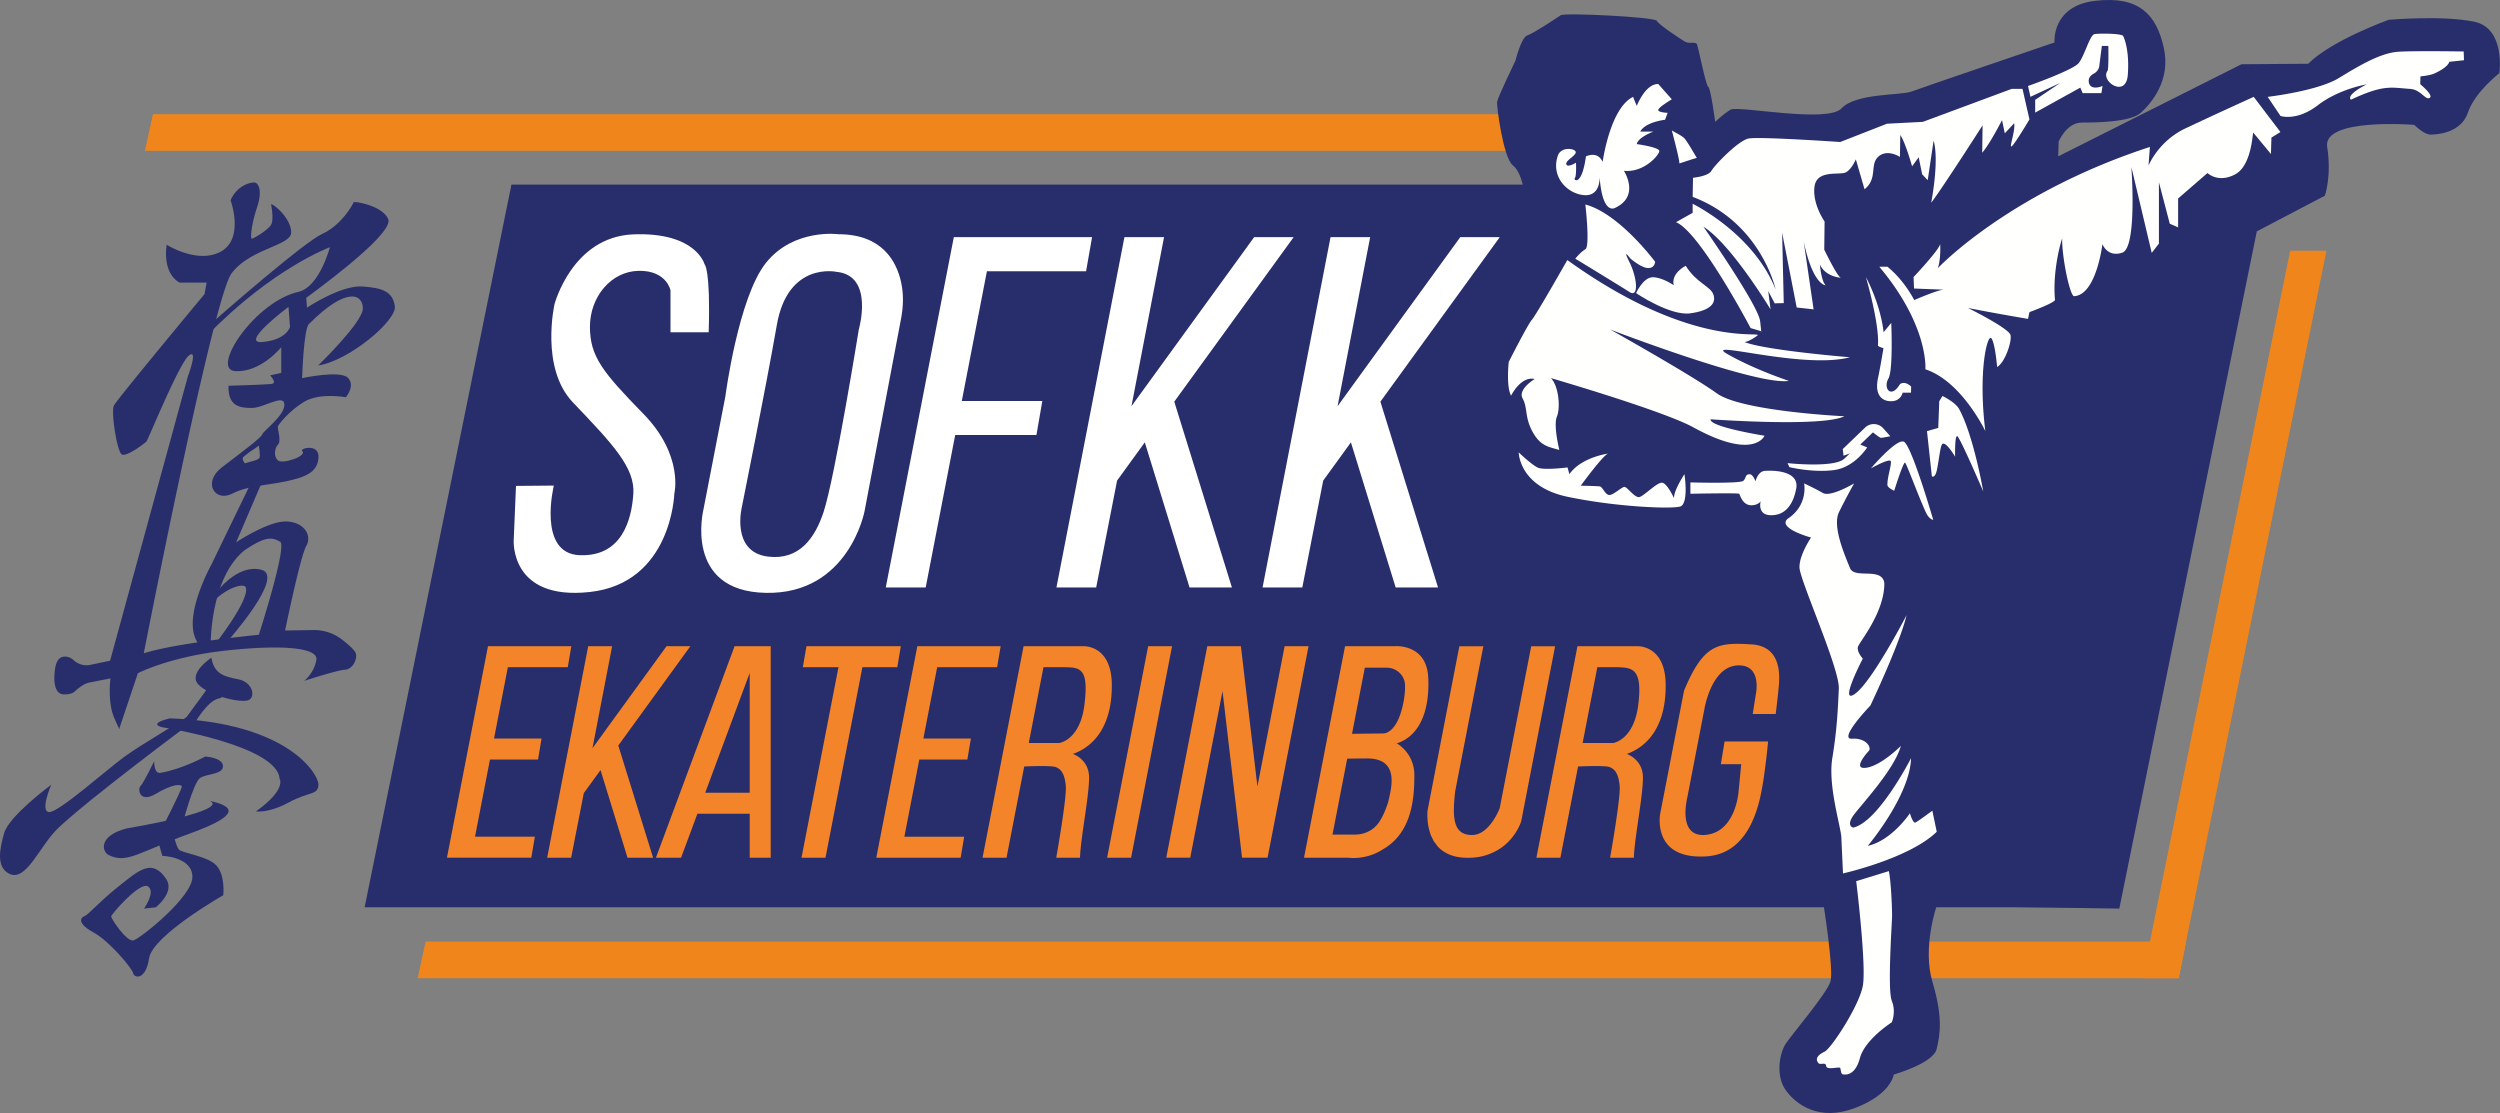 <svg viewBox="0 0 199.04 88.613" xmlns="http://www.w3.org/2000/svg"><rect x="0" y="0" width="199.04" height="88.613" fill="#808080" stroke="none"/><path d="M121.964 14.696H40.719L29.031 72.235h137.463l-44.532-57.539" fill="#282e6b"/><path d="M56.423 26.453h-3.041V23.11s-.304-1.576-2.516-1.548-3.897 2.073-3.897 4.45 1.022 3.621 4.257 6.938 2.46 6.363 2.46 6.363-.207 7.1-6.717 7.818c-6.412.708-6.068-4.147-6.068-4.147l.18-4.298 3.013-.027s-1.327 5.404 2.046 5.542 4.146-2.81 4.284-4.888-1.625-3.94-4.81-7.275c-2.624-2.747-1.465-7.823-1.465-7.823s1.412-5.368 6.275-5.556c5.003-.194 5.667 2.377 5.667 2.377s.486.304.332 5.418m10.338-7.806s-3.566-.487-5.777 2.277-3.234 10.642-3.234 10.642l-1.742 8.985s-1.63 6.526 4.976 6.649 7.85-6.511 7.85-6.511l2.908-15.337c.18-.95.21-1.93.003-2.875-.372-1.7-1.528-3.826-4.984-3.83m19.708 2.948.477-2.717H75.94v.002l-.001-.001-5.418 27.893H73.7l2.35-12.14h6.468l.467-2.707h-6.411l2-10.33zm13.383-2.717-8.508 11.723-1.261 1.737 2.594-13.46h-3.154l-5.414 27.893h3.164l1.662-8.498.003-.014 2.207-3.042 3.562 11.554h3.374l-4.588-14.787v-.01l9.504-13.096zm16.41 0-9.77 13.46 2.596-13.46h-3.155l-5.413 27.894h3.164l1.662-8.499.003-.013 2.206-3.042 3.563 11.554h3.373l-4.587-14.788v-.01l9.503-13.096z" fill="#fff"/><path d="m12.178 9.094-.638 2.911h109.724V9.094zm161.871 65.87-.29 1.433-.298 1.483H33.251l.637-2.916h140.17" fill="#f0861b"/><path d="M136.557 9.702s-.36-2.71-.554-2.792-.788-3.179-.905-3.4-.608.028-.999-.221c-.39-.25-2.049-1.327-2.187-1.63-.138-.305-7.325-.664-7.657-.444-.332.222-2.156 1.438-2.653 1.604-.498.166-.94 1.99-.94 1.99s-1.41 2.93-1.466 3.29.498 4.478 1.245 5.058c.745.581.94 2.294.94 2.294l-1.323 7.886-3.294 7.355 6.192 11.057 18.134 6.93 2.58 18.059 1.51 5.27s.83 5.197.554 6.137-3.117 4.257-3.577 4.976c-.46.718-.812 2.487 0 3.649.813 1.16 2.666 2.542 5.554 1.436s3.061-2.657 3.061-2.657 3.144-.88 3.42-2.041.498-2.543-.332-5.308c-.829-2.764.332-6.081.332-6.081l14.54.22 10.946-53.92 5.419-2.839s.553-1.536.184-3.882c-.368-2.347 6.929-1.757 6.929-1.757s.775.774 1.29.774 2.433-.11 2.986-1.75c.552-1.64 2.506-3.144 2.506-3.144s.516-3.583-2.027-4.099-6.782-.147-6.782-.147-4.533 1.621-6.413 3.501l-5.308.037-14.595 7.335.037-1.18s.627-1.51 1.843-1.51 3.906-.038 4.718-.794c.81-.755 2.395-2.56 1.805-5.178-.589-2.617-1.953-4.128-5.454-3.722-3.501.405-3.244 3.317-3.244 3.317s-10.608 3.612-11.417 3.916-4.404.11-5.537 1.327-8.265-.25-8.845.11c-.582.36-1.216.967-1.216.967" fill="#282e6b"/><g fill="#fffffe"><path d="m132.026 6.69 1.078 1.216s-1.023.608-1.078.83c-.055.22.746.248.746.248l-.209.553s-1.56.166-1.974.94h1.05s-1.216.442-1.327.995c0 0 1.797.249 1.797.553s-1.216 1.742-2.82 1.575c0 0 1.327 2.019-.718 2.958 0 0-.995.609-1.217-2.488 0 0 .111 1.576-1.243 1.465s-2.71-1.52-2.046-3.233c.328-.654 1.39-.473 1.39-.182 0 .292-.833.656-.75.958s.77-.125.77-.125.052 1.061-.094 1.228c-.145.166.552.718.885-1.727 0 0 .916-.48 1.332.436 0 0 .577-4.274 2.42-5.177l.294.718s.682-1.769 1.714-1.741m1.077 3.692s.634 2.362.603 2.632c0 0 1.394-.468 1.394-.437 0 .025-.758-1.323-.998-1.567-.223-.226-.679-.422-.999-.628m.334 7.308 1.326-.745v-.72s4.838 2.35 6.607 6.829c0 0-1.134-5.308-6.607-7.38l.028-1.521s1.216-.111 1.466-.553c.248-.442 2.128-2.405 2.957-2.571.83-.166 7.297.277 7.297.277l3.723-1.456 2.857-.148 7.076-2.626h.857l.553 2.433s-1.161 1.955-1.41 2.138c-.248.184.304-1.226.193-1.834l-.745.801-.222-1.05s-.94 1.852-1.576 2.598l.028-2.183s-3.18 4.975-4.092 6.164c0 0 .66-3.31.194-4.948l-.47 3.151-.442-.47-.276-1.354-.525.718s-.554-1.962-.94-2.488l-.028 1.742s-.995-.663-1.714-.027c-.718.635-.028 1.741-1.105 2.598l-.692-2.377s-.304.746-.773 1.023c-.471.276-2.323-.25-2.516 1.133-.194 1.382.801 2.792.801 2.792l-.027 2.239s1.05 2.183 1.327 2.239c0 0-1.235-.064-1.677-1.06 0 0 .11 1.327.461 1.659 0 0-1.015.018-1.75-3.502l.791 5.418-1.345-.147-1.161-5.953.13 5.603-.72.018-.516-.977.184 1.456s-3.133-5.197-5.343-6.579c0 0 4.366 6.247 4.514 7.52.148 1.27.056.791.056.791l-.812-.24s-4.036-7.665-5.942-8.43m28.026-10.845s3.574-1.253 4.036-1.825c.46-.571.884-2.23 1.253-2.303.368-.074 2.174-.056 2.284.147s.516 1.235.37 3.115c-.149 1.88-2.232.46-1.605-.35.093-.222.057-1.972.057-1.972h-.517l-.19 1.473a.83.83 0 0 1-.454.731c-.237.128-.464.347-.388.707.147.7 1.087.277 1.087.277l-.092.571h-1.492l-.185-.442-3.594 1.99V7.951l1.99-1.345-2.367 1.102zm-35.243 9.435s.388 3.345 0 3.567c-.386.22-.8.746-.8.746s3.538 2.156 4.312 2.653c.774.498.607-1.16 0-2.377-.609-1.216.055-.304.055-.304s.857.747 1.41.774.58-.497.58-.497-2.847-3.843-5.556-4.562"/><path d="M134.21 21.16s-1.188.58-.953 1.548c0 0-.913-.635-1.673-.635s-1.327 1.265-1.327 1.265 2.71 1.83 4.313 1.609c1.603-.22 2.073-.802 1.852-1.479s-1.355-.926-2.212-2.308"/><path d="M124.784 20.704s-2.489 4.386-2.82 4.754c-.331.369-1.843 3.354-1.843 3.354s-.22 1.954.185 2.69c0 0 .773-1.584 1.88-1.326 0 0-1.364.811-.96 1.548.407.737.16 1.475.766 2.608.635 1.188 1.282 1.234 2.156 1.492 0 0-.488-1.953-.194-2.653.295-.7.148-2.442-.479-3.069 0 0 8.938 2.599 11.352 3.926 4.848 2.664 5.658.663 5.658.663s-4.405-.7-4.294-1.309c0 0 8.846.646 10.651-.24 0 0-8.163-.386-10.154-1.824-1.99-1.437-8.495-5.085-8.495-5.085s11.684 4.496 14.226 4.09c0 0-2.69-.884-4.865-2.119s5.97 1.235 9.73.24c0 0-6.782-.553-8.403-1.217 0 0 .258.037.996-.479.735-.515-4.903 1.29-15.093-6.044m23.772 1.355s1.134 2.038 1.41 4.391l.608-.742s.16 3.772-.222 4.422c-.442.754.182 1.68.92.451.43-.29.886.198.886.198l-.011.485h-.667s-.145.743-1.03.677c-.747-.056-1.175-.65-.94-1.783s.444-2.44.444-2.44-.447-.122-.44-.214c.138-1.7-.958-5.445-.958-5.445m1.067-.82h.645s1.18.866 2.138 2.653c0 0 1.787-.792 2.34-.829l-2.36-.092-.035-.913s2.026-2.146 2.118-2.626c0 0 .075 1.124-.184 1.917 0 0 5.603-5.969 16.881-9.65l-.11 1.486s.773-1.935 2.929-2.958c2.157-1.022 5.447-2.515 5.447-2.515l2.127 2.8-.718.444-.036 1.308s-1.328-1.604-1.401-1.695c-.074-.093-.092 2.598-1.456 3.317-1.364.718-2.194-.111-2.194-.111l-2.34 2.027v2.303l-.664-.294-.865-3.299v4.883l-.572.738-1.621-6.837s.478 6.413-.719 6.818c-1.197.406-1.585-.682-1.585-.682s-.479 4.018-2.23 4.147c-.331.147-.994-3.04-.977-4.552.092-.405-.81 2.267-.57 4.865-.143.267-2.036.959-2.036.959l-.111.539s-2.71-.457-4.783-.871c0 0 3.262 1.617 3.387 2.156.124.539-.456 2.211-1.065 2.543 0 0-.166-1.976-.47-2.295-.304-.317-1.06 2.608-.469 7.4 0 0-1.88-3.962-4.773-4.921 0 0 .294-3.446-3.668-8.163m30.919-13.527s3.967-.456 5.681-1.506 3.359-2.004 4.74-2.087c1.383-.083 5.184-.019 5.184-.019l.025.696L195 4.92s-.027.401-1.184.931c-.357.164-1.11.23-1.11.23l-.016.622s1.038.854.773 1.07c-.335.275-.696-.64-1.587-.697-1.505-.096-2.072-.373-4.698.858 0 0-.526-.305 1.244-1.217 0 0-2.198.36-3.884 1.659-1.687 1.299-2.972.857-2.972.857zm-59.629 28.306s.018 2.728 3.907 3.539 8.219.976 8.938.774c.719-.203.35-2.58.35-2.58s-.867 1.308-.83 1.916c0 0-.534-1.179-.94-1.234-.405-.056-1.455 1.069-1.824 1.142-.368.074-.958-.81-1.18-.81-.22 0-.884.663-1.215.644-.332-.018-.517-.645-.756-.681-.24-.037-1.512-.056-1.512-.056s1.825-2.506 2.194-2.561c0 0-2.138.276-3.096 1.64l-.148-.535s-1.861.24-2.358.018c-.498-.22-1.53-1.216-1.53-1.216m21.403.856s3.608.388 4.479-.317l.484-.457-.504.183-.063-.528 1.783-1.715a1 1 0 0 1 1.436.055l.568.637s-.663.139-.76.125-.623-.433-.623-.433l-1.008.972.55.223s-.979 1.587-2.651 1.808-3.539-.234-3.539-.234zm-7.733 1.535v.903s3.815-.077 3.884 0 .25.938 1.008.915c.525-.016.705-.322.705-.322s-.317 1.119.844 1.116c1.564-.004 1.886-1.654 1.976-2.087.25-1.175-1.077-1.52-2.473-1.446-.58.03-.76.833-.76.833s-.205-.57-.47-.562c-.387.014-.248.29-.504.525s-4.21.125-4.21.125"/><path d="M143.636 38.488s.36 1.713-1.313 2.819c-.843.755 1.867 1.492 1.867 1.492s-.94 1.364-.922 2.378c.02 1.013 3.207 8.053 3.132 9.656-.073 1.604-.146 3.28-.516 5.51-.368 2.23.683 5.455.719 6.358.037.904.13 2.838.13 2.838s5.27-1.18 7.463-3.317l-.35-1.677s-1.143.848-1.346.94c-.202.092-.441-.737-.441-.737s-1.42 2.156-3.355 2.598c0 0 3.355-3.98 3.447-6.984 0 0-2.599 5.086-4.608 5.529 0 0-.627-.13.092-1.07.72-.94 3.207-3.611 3.705-5.436 0 0-1.512 1.53-2.709 1.733-1.199.202-.056-1.106.165-1.346.222-.24-.202-1.032-1.345-.958s1.465-2.645 1.465-2.645 2.35-4.947 2.875-7.186c0 0-2.723 5.257-4.09 6.246-1.369.99.607-2.791.607-2.791s-.497-.553-.386-.94 2.128-2.737 2.1-5.086c-.194-1.3-2.378-.277-2.736-1.19-.36-.911-1.438-3.289-.871-4.45.567-1.16 1.203-2.284 1.203-2.284s-1.88 1.12-2.488.762a20 20 0 0 0-1.494-.762m5.32-1.198s2.004-2.363 2.612-2.128c.61.235 2.35 6.233 2.35 6.233s-.333-.057-.571-.567c-.617-1.319-1.572-3.984-1.681-3.994-.152-.014-.858 2.239-.858 2.239s-.53-.236-.538-.456c-.028-.646.42-1.842.234-1.935-.248-.124-1.548.608-1.548.608m5.694-5.764-.254.42-.079 2.123-.898.254.388 3.602s.238.175.386-.446c.171-.716.276-2.02.456-2.138.3-.196 1.01 1.023 1.01 1.023s-.042-1.687.165-1.638c.208.048 2.073 4.402 2.073 4.402s-.756-4.418-1.916-6.556c-.302-.557-1.332-1.046-1.332-1.046m-6.866 38.63s.83 6.745.525 8.348-2.516 4.976-3.041 5.225-.779.56-.497.904c.166.198.572-.125.624.24.052.364 1.076.01 1.121.166s.065.468.18.489.977.233 1.379-1.274c.4-1.506 2.542-2.861 2.542-2.861s.36-.815 0-1.714c-.358-.898.023-6.252.023-6.786s-.073-2.662-.257-3.538z"/></g><path d="m185.222 19.963-11.176 55.001-.289 1.433-.299 1.483h-2.885l.397-1.94.2-.976 11.165-55.001z" fill="#f0861b"/><path d="M66.605 21.644s-3.87-.848-4.755 4.22-2.782 14.485-2.782 14.485-.908 3.599 2.082 3.966c2.475.304 3.74-1.478 4.423-3.56.903-2.76 2.8-14.521 2.8-14.521s1.254-4.294-1.768-4.59" fill="#282e6b"/><path d="m53.067 51.449-5.827 8.025-.071.1 1.566-8.125h-1.904l-3.268 16.838h1.91l1.004-5.13.001-.009 1.333-1.836 2.15 6.975h2.036l-2.769-8.927v-.006l5.737-7.905zm40.248 0h-1.904l-3.268 16.838h1.91zm8.962-.002-2.167 11.168-1.315-11.168H96.12l-3.268 16.839h1.91l2.57-13.26 1.554 13.26h2.033l3.262-16.839zm-30.557.003h-7.513l-.289 1.672h2.838l-2.943 15.165h1.91l2.937-15.165h2.78zm-26.516 1.67.282-1.673h-6.634l-3.268 16.839H42.3l.282-1.672h-4.763l1.19-6.142h3.825l.282-1.672h-3.784l1.101-5.681zm34.182.001.283-1.673h-6.635l-3.268 16.839h6.716l.281-1.672h-4.762l1.19-6.142h3.825l.282-1.672h-3.784l1.1-5.681zm-23.24 9.995 3.543-9.54v9.54zm2.338-11.666-6.262 16.839h2l1.303-3.502h4.164v3.502h1.672V51.448zm27.855 4.656c-.35 2.838-2.01 3.05-2.01 3.05h-2.423l1.17-6.034h1.659c1.327 0 1.953.146 1.603 2.984m2.178-1.677c-.055-3.123-2.28-2.98-2.28-2.98h-4.742l-3.268 16.839h1.91l1.408-7.263c.583-.026 2.183-.083 2.522.052.414.166.69.512.788 1.465.096.954-.76 5.746-.76 5.746h1.893c.041-1.554.76-5.069.719-6.464s-1.285-1.797-1.285-1.797c1.865-.664 3.15-2.474 3.095-5.598m41.917 1.677c-.35 2.838-2.008 3.05-2.008 3.05h-2.423l1.17-6.034h1.658c1.154.036 1.954.146 1.603 2.984m2.18-1.677c-.056-3.123-2.281-2.98-2.281-2.98h-4.741l-3.269 16.839h1.91l1.408-7.263c.583-.026 2.184-.083 2.522.052.414.166.691.512.788 1.465s-.76 5.746-.76 5.746h1.893c.042-1.554.76-5.069.719-6.464s-1.286-1.797-1.286-1.797c1.867-.664 3.152-2.474 3.097-5.598m-22.475 3.963-2.495.031 1.02-5.265h1.738c.771 0 1.431.594 1.461 1.364.017.423-.024.962-.176 1.64-.516 2.303-1.548 2.23-1.548 2.23m.387 5.454c-.217.694-.46 1.202-.702 1.575-.42.65-1.155 1.024-1.929 1.024h-1.805l1.17-6.043c.315-.007.798-.013 1.552-.019 2.707-.018 1.932 2.458 1.714 3.463m.682-4.662c1.75-.553 2.635-2.488 2.506-5.234-.13-2.746-2.69-2.501-2.69-2.501h-3.934l-3.267 16.839h3.552s1.4.22 2.782-.701c2.267-1.327 2.451-4.054 2.451-5.86s-1.4-2.543-1.4-2.543m10.704-7.732-2.508 12.887s-.806 2.16-2.22 2.14c-1.392-.01-1.591-1.165-1.333-3.404v-.04l2.25-11.583h-1.912l-2.447 12.645-.07.361s0 .01-.01.04l-.002.03-.008.04c-.006.086-.01.233-.007.402v.062q.005.13.017.279c.004.054.008.103.014.16q.016.13.041.266c.013.072.023.14.04.213.019.088.048.176.075.266.023.079.043.155.073.234.033.09.079.176.12.264.038.077.07.155.113.23.056.092.128.178.195.266.048.063.088.13.143.19q.197.216.46.392c.428.279.995.478 1.751.498.807.03 1.473-.11 2.02-.349 1.722-.696 2.32-2.278 2.399-2.528.01-.02.01-.03.01-.03l2.697-13.93zm17.525-.15c-1.175-.07-2.04-.09-2.787.228-.945.398-1.683 1.343-2.557 3.424l-.011.01v.01l-1.89 9.752-.03.17c-.06.526-.12 2.158 1.333 2.905.547.288 1.323.447 2.388.378 3.663-.259 4.279-4.628 4.519-6.1a59 59 0 0 0 .368-3.045h-3.464l-.299 1.81h1.623l-.219 2.25s-.238 3.134-2.588 3.373c-1.841.19-1.701-1.781-1.552-2.627.03-.229.07-.368.07-.368l1.353-6.996s.02-.1.05-.269l.04-.16c.229-.934.935-3.074 2.657-3.074 1.86 0 1.353 2.29 1.353 2.29l-.248 1.581h1.83s.21-1.691.26-2.398c.048-.766.158-3.005-2.2-3.145" fill="#f3842a"/><g fill="#282e6b"><path d="M18.358 15.95s1.106 3.012-.746 4.063-4.34-.526-4.34-.526-.415 2.184 1.023 3.013h2.156l-.166.913S9.32 31.789 9.07 32.286s.25 3.704.636 3.898c.387.193 1.825-.885 1.963-1.05.138-.167 2.598-6.22 3.372-6.829.774-.608-.083 1.66-.083 1.66L8.766 52.603l-1.58.331a1.48 1.48 0 0 1-1.297-.353c-.208-.187-.488-.34-.827-.298-.617.078-.684.942-.718 1.315-.043.462-.08 1.698.773 1.686.425-.006.673-.084.815-.215.365-.334.751-.643 1.236-.738l1.626-.319s-.249 1.88.304 3.152c.553 1.271.415.802.415.802l1.465-4.368s2.46-1.271 6.717-1.77c4.257-.497 7.685-.359 7.491.72s-.967 1.658-.967 1.658 2.654-.857 3.234-.885c.58-.027.995-.746.884-1.271-.053-.254-.566-.709-1.081-1.11a3.65 3.65 0 0 0-2.303-.779l-2.255.037s1.216-5.92 1.687-6.734c.47-.813-.139-1.89-1.576-1.946-1.438-.055-4.008 1.659-4.008 1.659l2.002-4.672-.925.154-3.049 6.296s-2.211 3.962-1.235 5.952c.977 1.991 1.18.387 1.18.387s-.052-5.218 2.672-7.463c1.806-1.235 2.266-1.014 2.856-.7.59.313-1.695 7.408-1.695 7.408s-6.487.626-9.16 1.474c0 0 5.51-28.251 6.985-30.24 1.475-1.991 4.75-2.203 4.75-3.267s-1.285-2.198-1.603-2.253c0 0 .262 1.258-.014 1.672-.277.415-1.396 1.092-1.52 1.078-.125-.013-.042-1.105.414-2.474.456-1.368.11-1.88-.11-1.976-.222-.097-1.452.124-1.99 1.396"/><path d="m16.898 25.456-.09.298c-.089.08-.139.12-.139.12zm4.02 1.772c-1.94.189 2.05-2.796 2.05-2.796l.12 1.592s-.24 1.015-2.17 1.204m-.269 9.235c-.149.199-.716.279-1.154.428 0 0-.298-.359-.11-.518.617-.517.727-.517 1.225-.895 0 0 .139.865.04.985m4.678-7.364c2.458-.369 6.269-3.583 6.11-4.717-.17-1.135-.916-1.463-2.598-1.572-1.691-.12-4.398 1.681-4.398 1.681l-.06-.776c2.13-1.572 6.946-5.225 6.528-6.27-.418-1.054-2.736-1.472-2.766-1.333-.03.14-.935 1.801-2.488 2.508-1.423.637-7.842 6.25-8.847 7.135l-.278.916c5.204-5.334 9.732-6.986 9.732-6.986s-.796 3.065-2.428 3.533c-3.543.746-7.115 6.21-5.115 6.328 2.04.13 3.672-1.9 3.672-1.9v2.04l-.885.199s.616.637.09.687c-.528.06-3.404.14-3.404.14-.05 1.63.885 1.77 1.85 1.77s2.578-1.164 2.598-.278c.03.885-1.682 2.1-1.761 2.378-.09.278-1.633 1.413-3.215 2.627-1.572 1.214-.547 2.787.806 2.1 1.353-.677 2.677-.637 4.339-.995s2.488-.777 2.548-1.91c.049-1.135-1.533-.698-1.304-.498.458.388-1.572 1.084-1.93.746-.369-.329-.25-.995.019-1.274.279-.269-.08-1.294-.02-1.433.05-.14.856-1.214 2.1-1.96 1.244-.747 3.314-.358 3.314-.358s.776-.906.169-1.543-3.652.02-3.652.02.12-4.09.577-4.34c3.005-3.004 4.26-2.328 4.26-1.213 0 1.105-3.563 4.548-3.563 4.548m-8.131 18.106s1.659-2.34 3.612-1.843-2.727 5.731-2.727 5.731l-.995.24s2.8-3.557 2.487-4.552c-.11-.424-1.658.019-2.82 1.345-1.16 1.327.443-.921.443-.921m-.368 5.158s-1.936 1.272-.995 2.175c.94.903 3.39 1.456 3.962 1.198.57-.258.331-1.43-.83-1.655-1.16-.225-1.921-.439-2.137-1.718"/><path d="M16.784 54.455s-1.714 2.35-1.908 2.6c-.193.248-3.538 2.146-4.976 3.196-1.437 1.05-5.233 4.442-5.988 4.404-.756-.036.165-2.174.165-2.174S.742 64.932.336 66.314C-.069 67.696-.26 69 .668 69.53c1.4.801 2.45-2.165 3.98-3.617C7.14 63.55 15.171 57.58 15.171 57.58l1.88-2.985z"/><path d="M12.968 57.911s9.095 1.438 9.288 4.078c0 0 .608.842-1.88 2.612 0 0 .995.166 2.626-.72 1.632-.883 2.295-.552 2.35-1.381.056-.83-2.405-4.976-11.831-5.308-1.88.47-.553.72-.553.72"/><path d="M15.465 57.635s1.032-1.843 1.954-2.027c.92-.184-.978-.685-.978-.685l-1.27 2.657zm-3.188 2.967s-.829 1.714-1.087 1.972c-.258.257-.074 1.4 1.216.626s2.046-.81 2.064-.571-1.69 3.556-1.69 3.556l1.69-.331s.903-3.575 1.474-3.926c.572-.35 1.825-.258 1.807-.94-.02-.681-1.41-.755-1.41-.755s-1.871 1.013-3.53 1.29c-.57.147-.534-.921-.534-.921"/><path d="M16.673 63.758s2.239.65-6.58 2.197c-2.28.58-1.978 1.853-1.45 2.115 1.469.73 2.381-.223 6.523-1.728 3.994-1.451 3.539-2.142 1.507-2.584"/><path d="m12.514 66.702.408 1.437s2.396.073 2.396 1.677c0 1.603-4.128 4.883-4.68 5.05-.554.165-1.789-1.733-1.789-1.899s2.286-2.8 2.93-2.396c.646.406-.313 1.77-.313 1.77l.94-.107s1.535-1.197.826-2.252c-1.116-1.662-2.152-.719-3.793.59-1.64 1.308-2.358 2.23-2.727 2.377s-.497.626.737 1.29c1.235.663 3.077 2.856 3.151 3.243s.996.608 1.272-1.198c.276-1.805 5.904-5.012 5.904-5.012s.177-1.604-.56-2.378-2.782-.957-3.004-1.29c-.22-.331-.534-1.603-.534-1.603z"/></g></svg>